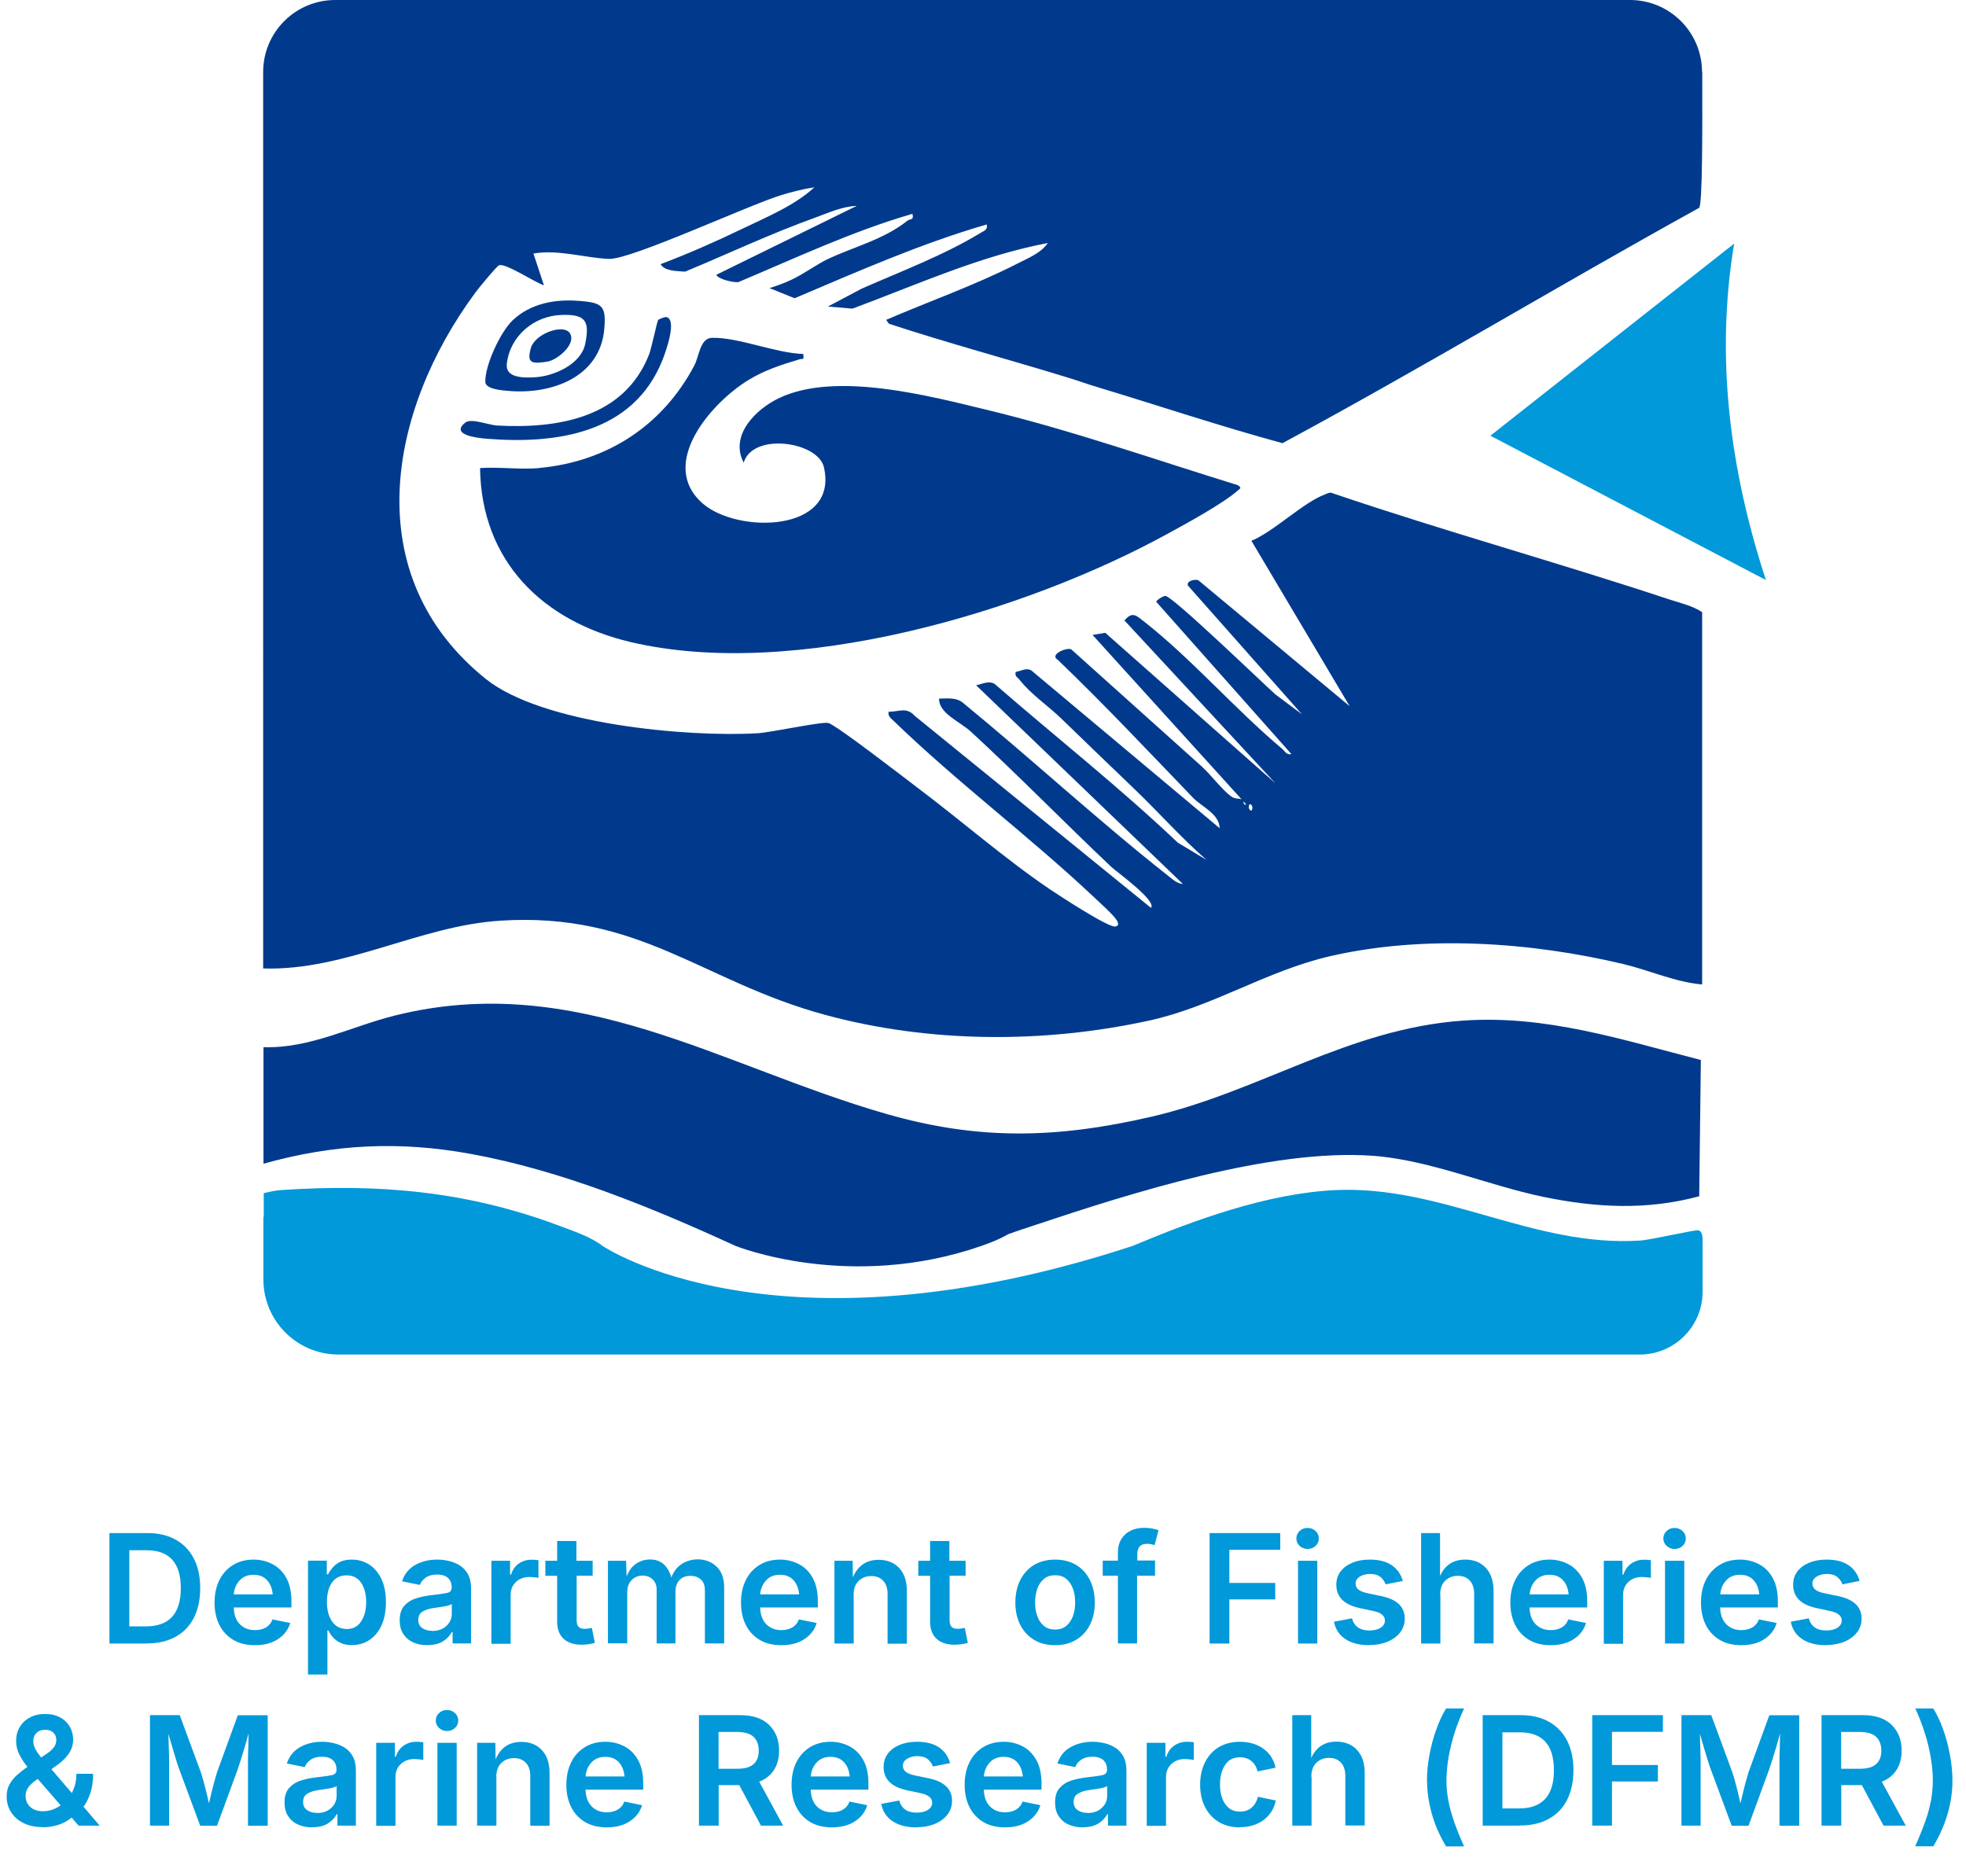 <svg xmlns="http://www.w3.org/2000/svg" id="Layer_2" data-name="Layer 2" viewBox="0 0 168.32 160.63"><g id="Layer_1-2" data-name="Layer 1"><g><g><path d="M12.57,140.74h-3.2v-9.46h3.26c.94,0,1.75.19,2.42.57.67.38,1.19.92,1.55,1.62.36.7.54,1.55.54,2.52s-.18,1.83-.54,2.54c-.36.71-.88,1.25-1.57,1.63s-1.5.57-2.47.57ZM11.07,139.27h1.42c1.99,0,2.99-1.09,2.99-3.27s-.98-3.25-2.94-3.25h-1.47v6.52Z" style="fill: #0199d9;"></path><path d="M21.82,140.88c-.71,0-1.33-.15-1.84-.45s-.91-.72-1.19-1.27c-.28-.55-.42-1.19-.42-1.93s.14-1.37.41-1.92.66-.98,1.16-1.29,1.09-.47,1.77-.47c.58,0,1.11.13,1.6.38.49.25.89.64,1.19,1.17s.45,1.2.45,2.03v.52h-4.94c.02.63.2,1.11.53,1.44s.76.5,1.29.5c.36,0,.68-.08.94-.23.26-.16.45-.38.56-.69l1.52.31c-.17.57-.52,1.03-1.05,1.38-.53.35-1.19.52-1.98.52ZM20.02,136.53h3.33c-.05-.51-.21-.92-.49-1.22s-.65-.46-1.15-.46-.9.16-1.2.49-.46.72-.5,1.2Z" style="fill: #0199d9;"></path><path d="M26.37,143.39v-9.75h1.61v1.17h.11c.08-.17.2-.35.36-.54.16-.2.37-.37.64-.51.27-.14.62-.21,1.03-.21.55,0,1.04.14,1.48.42.44.28.79.69,1.05,1.23s.39,1.21.39,2-.13,1.44-.38,1.99-.6.96-1.04,1.25-.94.43-1.5.43c-.41,0-.74-.07-1.01-.21-.27-.14-.48-.3-.64-.5-.16-.19-.28-.38-.37-.55h-.07v3.78h-1.65ZM29.67,139.5c.55,0,.97-.22,1.25-.66.29-.44.43-.99.43-1.65s-.14-1.21-.42-1.64c-.28-.43-.7-.65-1.26-.65s-.96.21-1.25.62c-.29.42-.43.97-.43,1.66s.15,1.25.44,1.67c.29.42.71.64,1.24.64Z" style="fill: #0199d9;"></path><path d="M36.59,140.88c-.45,0-.85-.08-1.21-.24-.36-.16-.64-.4-.85-.72-.21-.32-.31-.71-.31-1.17,0-.53.13-.95.39-1.24.26-.29.6-.51,1.01-.64.41-.13.85-.22,1.3-.27.62-.07,1.06-.13,1.34-.19s.41-.21.41-.45v-.03c0-.35-.11-.62-.32-.81s-.52-.29-.92-.29-.74.09-.99.27c-.25.18-.41.39-.49.62l-1.53-.31c.21-.63.58-1.09,1.13-1.4.54-.3,1.17-.46,1.88-.46.33,0,.67.04,1.01.12.34.08.65.21.94.39.28.18.51.43.69.75.17.32.26.71.26,1.18v4.74h-1.58v-.98h-.06c-.16.3-.41.57-.75.79-.34.22-.79.33-1.34.33ZM37.01,139.66c.51,0,.91-.15,1.22-.44.3-.29.45-.63.45-1.03v-.84c-.08.06-.21.11-.41.16-.19.04-.4.08-.62.11s-.4.06-.54.08c-.37.05-.68.15-.93.3s-.37.39-.37.72c0,.3.11.54.34.69.22.16.51.24.86.24Z" style="fill: #0199d9;"></path><path d="M42.07,140.74v-7.09h1.6v1.19h.08c.13-.41.35-.73.67-.95s.68-.33,1.08-.33c.21,0,.41.01.6.04v1.52c-.07-.02-.18-.04-.33-.05s-.3-.03-.45-.03c-.46,0-.84.14-1.15.43-.3.29-.45.65-.45,1.11v4.18h-1.65Z" style="fill: #0199d9;"></path><path d="M50.74,133.64v1.29h-1.37v3.8c0,.26.05.45.16.57s.29.18.54.18c.08,0,.18,0,.3-.03.12-.02.22-.04.3-.05l.26,1.28c-.18.06-.37.09-.56.12-.19.02-.37.04-.55.04-.68,0-1.2-.17-1.57-.51-.36-.34-.55-.82-.55-1.45v-3.94h-1.01v-1.29h1.01v-1.69h1.65v1.69h1.37Z" style="fill: #0199d9;"></path><path d="M52.05,140.74v-7.09h1.55l.05,1.35c.19-.5.46-.87.83-1.11.37-.24.76-.35,1.18-.35.91,0,1.51.51,1.82,1.54.19-.51.49-.9.9-1.16.41-.26.87-.39,1.36-.39.64,0,1.17.21,1.61.62.43.41.65,1.02.65,1.8v4.78h-1.65v-4.53c0-.44-.12-.76-.36-.96-.24-.2-.53-.3-.87-.3-.4,0-.72.12-.95.37-.23.25-.34.57-.34.97v4.45h-1.61v-4.61c0-.36-.11-.65-.34-.87s-.51-.33-.86-.33-.67.12-.93.37c-.26.25-.39.61-.39,1.08v4.35h-1.65Z" style="fill: #0199d9;"></path><path d="M66.89,140.88c-.71,0-1.33-.15-1.84-.45s-.91-.72-1.19-1.27c-.28-.55-.42-1.19-.42-1.93s.14-1.37.41-1.92.66-.98,1.16-1.29,1.09-.47,1.77-.47c.58,0,1.11.13,1.6.38.49.25.89.64,1.19,1.17s.45,1.2.45,2.03v.52h-4.94c.02.63.2,1.11.53,1.44s.76.5,1.29.5c.36,0,.68-.08.94-.23.26-.16.45-.38.56-.69l1.52.31c-.17.57-.52,1.03-1.05,1.38-.53.35-1.19.52-1.98.52ZM65.09,136.53h3.33c-.05-.51-.21-.92-.49-1.22s-.65-.46-1.15-.46-.9.16-1.2.49-.46.72-.5,1.2Z" style="fill: #0199d9;"></path><path d="M73.09,136.58v4.16h-1.65v-7.09h1.56l.02,1.42c.42-1,1.16-1.5,2.2-1.5.73,0,1.32.23,1.76.7.44.47.66,1.12.66,1.97v4.51h-1.65v-4.26c0-.47-.12-.85-.37-1.12-.25-.27-.58-.41-1.02-.41s-.8.14-1.09.42c-.29.28-.43.68-.43,1.2Z" style="fill: #0199d9;"></path><path d="M82.67,133.64v1.29h-1.37v3.8c0,.26.05.45.16.57s.29.18.54.18c.08,0,.18,0,.3-.03.12-.02.22-.04.3-.05l.26,1.28c-.18.06-.37.09-.56.12-.19.02-.37.04-.55.04-.68,0-1.2-.17-1.57-.51-.36-.34-.55-.82-.55-1.45v-3.94h-1.01v-1.29h1.01v-1.69h1.65v1.69h1.37Z" style="fill: #0199d9;"></path><path d="M90.33,140.88c-.69,0-1.29-.15-1.8-.46-.51-.31-.9-.73-1.18-1.28-.28-.55-.42-1.19-.42-1.91s.14-1.38.42-1.93c.28-.55.67-.98,1.18-1.29.51-.3,1.11-.46,1.8-.46s1.29.15,1.8.46c.51.3.9.73,1.18,1.29.28.55.42,1.2.42,1.93s-.14,1.37-.42,1.91c-.28.55-.67.98-1.18,1.28-.51.31-1.11.46-1.8.46ZM90.33,139.54c.38,0,.7-.1.96-.31.25-.21.44-.49.57-.84.13-.35.19-.74.19-1.17s-.06-.83-.19-1.18c-.13-.35-.32-.63-.57-.84-.25-.21-.57-.31-.96-.31s-.7.1-.95.31c-.25.21-.44.49-.57.84-.12.35-.19.74-.19,1.18s.06.82.19,1.17c.12.35.31.63.57.84.25.21.57.31.95.31Z" style="fill: #0199d9;"></path><path d="M98.89,133.64v1.29h-1.54v5.8h-1.64v-5.8h-1.3v-1.29h1.3v-.68c0-.47.1-.86.3-1.18.2-.31.46-.55.8-.71.33-.16.7-.24,1.11-.24.29,0,.55.02.77.07.22.05.39.09.5.13l-.34,1.28c-.07-.02-.16-.04-.26-.07-.1-.02-.23-.04-.36-.04-.31,0-.53.08-.66.23-.13.15-.2.37-.2.65v.55h1.54Z" style="fill: #0199d9;"></path><path d="M103.56,140.74v-9.46h6.05v1.43h-4.36v2.84h3.93v1.41h-3.93v3.78h-1.69Z" style="fill: #0199d9;"></path><path d="M111.95,132.64c-.26,0-.49-.09-.68-.26-.19-.18-.28-.39-.28-.64s.09-.46.28-.64c.19-.18.41-.26.68-.26s.49.09.68.26c.19.18.28.39.28.64s-.09.47-.28.64c-.19.18-.42.26-.68.26ZM111.13,140.74v-7.09h1.65v7.09h-1.65Z" style="fill: #0199d9;"></path><path d="M117.21,140.88c-.82,0-1.49-.17-2.02-.52-.53-.35-.86-.85-.98-1.49l1.54-.29c.19.69.68,1.04,1.49,1.04.41,0,.73-.08.97-.24.24-.16.36-.36.36-.61,0-.4-.32-.67-.96-.81l-1.21-.26c-1.33-.29-1.99-.95-1.99-1.99,0-.44.12-.82.36-1.14s.58-.57,1.01-.75.93-.27,1.49-.27c.8,0,1.44.17,1.91.5.47.33.77.78.92,1.33l-1.47.29c-.08-.25-.23-.45-.44-.63-.21-.17-.51-.26-.89-.26-.35,0-.64.08-.88.23s-.36.35-.36.59c0,.21.08.38.23.51.15.13.41.24.78.32l1.21.25c1.32.28,1.99.92,1.99,1.92,0,.45-.13.84-.39,1.18-.26.34-.62.61-1.08.8-.46.19-.99.29-1.58.29Z" style="fill: #0199d9;"></path><path d="M123.32,136.58v4.16h-1.65v-9.46h1.62v3.67c.43-.94,1.15-1.4,2.15-1.4.73,0,1.32.23,1.76.7s.67,1.12.67,1.97v4.51h-1.66v-4.26c0-.47-.12-.85-.37-1.12-.25-.27-.58-.41-1.02-.41s-.8.14-1.09.42c-.29.28-.43.68-.43,1.2Z" style="fill: #0199d9;"></path><path d="M132.76,140.88c-.71,0-1.33-.15-1.84-.45s-.91-.72-1.19-1.27c-.28-.55-.42-1.19-.42-1.93s.14-1.37.41-1.92.66-.98,1.16-1.29,1.09-.47,1.77-.47c.58,0,1.11.13,1.6.38.49.25.89.64,1.19,1.17s.45,1.2.45,2.03v.52h-4.94c.02.63.2,1.11.53,1.44s.76.5,1.29.5c.36,0,.68-.08.94-.23.26-.16.45-.38.56-.69l1.52.31c-.17.57-.52,1.03-1.05,1.38-.53.35-1.19.52-1.98.52ZM130.97,136.53h3.33c-.05-.51-.21-.92-.49-1.22s-.65-.46-1.15-.46-.9.16-1.2.49-.46.72-.5,1.2Z" style="fill: #0199d9;"></path><path d="M137.31,140.74v-7.09h1.6v1.19h.08c.13-.41.35-.73.67-.95s.68-.33,1.08-.33c.21,0,.41.01.6.04v1.52c-.07-.02-.18-.04-.33-.05s-.3-.03-.45-.03c-.46,0-.84.14-1.15.43-.3.29-.45.65-.45,1.11v4.18h-1.65Z" style="fill: #0199d9;"></path><path d="M143.37,132.64c-.26,0-.49-.09-.68-.26-.19-.18-.28-.39-.28-.64s.09-.46.28-.64c.19-.18.41-.26.68-.26s.49.09.68.26c.19.18.28.39.28.64s-.09.47-.28.64c-.19.18-.42.26-.68.26ZM142.55,140.74v-7.09h1.65v7.09h-1.65Z" style="fill: #0199d9;"></path><path d="M149.08,140.88c-.71,0-1.33-.15-1.84-.45s-.91-.72-1.19-1.27c-.28-.55-.42-1.19-.42-1.93s.14-1.37.41-1.92.66-.98,1.16-1.29,1.09-.47,1.77-.47c.58,0,1.11.13,1.6.38.49.25.89.64,1.19,1.17s.45,1.2.45,2.03v.52h-4.94c.02.63.2,1.11.53,1.44s.76.5,1.29.5c.36,0,.68-.08.94-.23.26-.16.45-.38.56-.69l1.52.31c-.17.57-.52,1.03-1.05,1.38-.53.35-1.19.52-1.98.52ZM147.29,136.53h3.33c-.05-.51-.21-.92-.49-1.22s-.65-.46-1.15-.46-.9.16-1.2.49-.46.72-.5,1.2Z" style="fill: #0199d9;"></path><path d="M156.32,140.88c-.82,0-1.49-.17-2.02-.52-.53-.35-.86-.85-.98-1.49l1.54-.29c.19.69.68,1.04,1.49,1.04.41,0,.73-.08.97-.24.24-.16.36-.36.36-.61,0-.4-.32-.67-.96-.81l-1.21-.26c-1.33-.29-1.99-.95-1.99-1.99,0-.44.12-.82.36-1.14s.58-.57,1.01-.75.93-.27,1.49-.27c.8,0,1.44.17,1.91.5.47.33.77.78.92,1.33l-1.47.29c-.08-.25-.23-.45-.44-.63-.21-.17-.51-.26-.89-.26-.35,0-.64.08-.88.23s-.36.35-.36.59c0,.21.08.38.23.51.15.13.41.24.78.32l1.21.25c1.32.28,1.99.92,1.99,1.92,0,.45-.13.84-.39,1.18-.26.34-.62.61-1.08.8-.46.19-.99.29-1.58.29Z" style="fill: #0199d9;"></path></g><g><path d="M3.67,156.46c-.64,0-1.2-.12-1.66-.35-.47-.23-.82-.55-1.07-.94-.25-.4-.37-.84-.37-1.33,0-.38.07-.72.23-1.01.15-.29.36-.56.62-.8.27-.24.58-.49.93-.73-.28-.34-.51-.69-.69-1.05s-.28-.75-.28-1.18.1-.83.31-1.18c.21-.35.49-.62.87-.82.37-.2.81-.3,1.31-.3s.91.1,1.27.29.63.46.83.79c.19.33.29.69.29,1.09,0,.44-.11.83-.34,1.18s-.53.66-.91.94l-.61.44,1.75,2.04c.12-.24.22-.49.29-.77.07-.28.1-.57.1-.88h1.43c0,.65-.08,1.2-.24,1.67s-.35.85-.58,1.15l1.38,1.62h-1.8l-.6-.69c-.33.28-.71.49-1.15.63-.44.13-.86.2-1.28.2ZM5.2,154.6l-1.97-2.27-.16.11c-.3.22-.53.44-.67.65-.14.21-.21.44-.21.7,0,.39.14.71.41.95.27.24.63.36,1.08.36.54,0,1.04-.17,1.52-.51ZM3.53,150.49l.55-.37c.19-.13.36-.29.51-.47s.23-.4.23-.66-.08-.45-.25-.62c-.17-.17-.4-.25-.7-.25s-.56.09-.74.27c-.19.18-.28.41-.28.7,0,.23.06.46.18.69s.29.46.5.72Z" style="fill: #0199d9;"></path><path d="M12.84,156.33v-9.46h2.55l1.8,4.88c.06.19.14.43.22.73s.17.62.25.96c.08.34.16.67.23.98.07-.31.15-.63.23-.97.08-.34.17-.66.25-.96s.15-.54.21-.73l1.78-4.88h2.56v9.46h-1.69v-4.77c0-.24,0-.53,0-.88s.01-.72.03-1.11c.01-.39.02-.78.02-1.15-.11.41-.22.81-.34,1.21-.12.4-.23.77-.34,1.11-.11.34-.2.61-.27.82l-1.75,4.77h-1.44l-1.77-4.77c-.08-.2-.17-.47-.27-.8-.1-.33-.21-.69-.33-1.09-.12-.4-.23-.8-.35-1.21,0,.36.02.73.03,1.11.01.39.02.75.03,1.1,0,.35,0,.64,0,.88v4.77h-1.66Z" style="fill: #0199d9;"></path><path d="M26.73,156.48c-.45,0-.85-.08-1.21-.24-.36-.16-.64-.4-.85-.72-.21-.32-.31-.71-.31-1.17,0-.53.13-.95.39-1.24.26-.29.6-.51,1.01-.64.41-.13.85-.22,1.3-.27.62-.07,1.06-.13,1.34-.19s.41-.21.41-.45v-.03c0-.35-.11-.62-.32-.81s-.52-.29-.92-.29-.74.09-.99.27c-.25.18-.41.39-.49.62l-1.53-.31c.21-.63.58-1.09,1.13-1.4.54-.3,1.17-.46,1.88-.46.33,0,.67.04,1.01.12.34.08.65.21.94.39.28.18.51.43.69.75.17.32.26.71.26,1.18v4.74h-1.58v-.98h-.06c-.16.3-.41.57-.75.79-.34.22-.79.33-1.34.33ZM27.15,155.25c.51,0,.91-.15,1.22-.44.3-.29.45-.63.45-1.03v-.84c-.08.06-.21.11-.41.16-.19.04-.4.08-.62.11s-.4.06-.54.08c-.37.05-.68.15-.93.3s-.37.39-.37.72c0,.3.11.54.34.69.22.16.51.24.86.24Z" style="fill: #0199d9;"></path><path d="M32.21,156.33v-7.09h1.6v1.19h.08c.13-.41.35-.73.67-.95s.68-.33,1.08-.33c.21,0,.41.01.6.04v1.52c-.07-.02-.18-.04-.33-.05s-.3-.03-.45-.03c-.46,0-.84.14-1.15.43-.3.29-.45.65-.45,1.11v4.18h-1.65Z" style="fill: #0199d9;"></path><path d="M38.27,148.23c-.26,0-.49-.09-.68-.26-.19-.18-.28-.39-.28-.64s.09-.46.28-.64c.19-.18.41-.26.68-.26s.49.09.68.26c.19.18.28.39.28.64s-.09.47-.28.64c-.19.18-.42.26-.68.26ZM37.45,156.33v-7.09h1.65v7.09h-1.65Z" style="fill: #0199d9;"></path><path d="M42.5,152.17v4.16h-1.65v-7.09h1.56l.02,1.42c.42-1,1.16-1.5,2.2-1.5.73,0,1.32.23,1.76.7.44.47.66,1.12.66,1.97v4.51h-1.65v-4.26c0-.47-.12-.85-.37-1.12-.25-.27-.58-.41-1.02-.41s-.8.14-1.09.42c-.29.28-.43.68-.43,1.2Z" style="fill: #0199d9;"></path><path d="M51.94,156.48c-.71,0-1.33-.15-1.84-.45s-.91-.72-1.19-1.27c-.28-.55-.42-1.19-.42-1.93s.14-1.37.41-1.92.66-.98,1.16-1.29,1.09-.47,1.77-.47c.58,0,1.11.13,1.6.38.49.25.89.64,1.19,1.17s.45,1.2.45,2.03v.52h-4.94c.02.63.2,1.11.53,1.44s.76.5,1.29.5c.36,0,.68-.08.94-.23.26-.16.45-.38.56-.69l1.52.31c-.17.57-.52,1.03-1.05,1.38-.53.35-1.19.52-1.98.52ZM50.14,152.12h3.33c-.05-.51-.21-.92-.49-1.22s-.65-.46-1.15-.46-.9.16-1.2.49-.46.72-.5,1.2Z" style="fill: #0199d9;"></path><path d="M59.84,156.33v-9.46h3.53c1.09,0,1.91.28,2.48.84.57.56.85,1.29.85,2.19,0,.64-.14,1.19-.43,1.65s-.71.8-1.27,1.02l2.05,3.76h-1.9l-1.86-3.47h-1.76v3.47h-1.69ZM61.53,151.46h1.59c.64,0,1.11-.13,1.4-.4.3-.27.44-.65.44-1.15s-.15-.9-.44-1.18c-.3-.28-.77-.42-1.42-.42h-1.58v3.16Z" style="fill: #0199d9;"></path><path d="M71.22,156.48c-.71,0-1.33-.15-1.84-.45s-.91-.72-1.19-1.27c-.28-.55-.42-1.19-.42-1.93s.14-1.37.41-1.92.66-.98,1.16-1.29,1.09-.47,1.77-.47c.58,0,1.11.13,1.6.38.49.25.89.64,1.19,1.17s.45,1.2.45,2.03v.52h-4.94c.02.63.2,1.11.53,1.44s.76.5,1.29.5c.36,0,.68-.08.94-.23.26-.16.45-.38.56-.69l1.52.31c-.17.57-.52,1.03-1.05,1.38-.53.35-1.19.52-1.98.52ZM69.42,152.12h3.33c-.05-.51-.21-.92-.49-1.22s-.65-.46-1.15-.46-.9.16-1.2.49-.46.72-.5,1.2Z" style="fill: #0199d9;"></path><path d="M78.45,156.48c-.82,0-1.49-.17-2.02-.52-.53-.35-.86-.85-.98-1.49l1.54-.29c.19.69.68,1.04,1.49,1.04.41,0,.73-.08.97-.24.24-.16.36-.36.36-.61,0-.4-.32-.67-.96-.81l-1.21-.26c-1.33-.29-1.99-.95-1.99-1.99,0-.44.12-.82.36-1.14s.58-.57,1.01-.75.93-.27,1.49-.27c.8,0,1.44.17,1.91.5.47.33.77.78.92,1.33l-1.47.29c-.08-.25-.23-.45-.44-.63-.21-.17-.51-.26-.89-.26-.35,0-.64.08-.88.23s-.36.35-.36.59c0,.21.08.38.23.51.15.13.41.24.78.32l1.21.25c1.32.28,1.99.92,1.99,1.92,0,.45-.13.84-.39,1.18-.26.34-.62.61-1.08.8-.46.19-.99.29-1.58.29Z" style="fill: #0199d9;"></path><path d="M86.04,156.48c-.71,0-1.33-.15-1.84-.45s-.91-.72-1.19-1.27c-.28-.55-.42-1.19-.42-1.93s.14-1.37.41-1.92.66-.98,1.16-1.29,1.09-.47,1.77-.47c.58,0,1.11.13,1.6.38.49.25.89.64,1.19,1.17s.45,1.2.45,2.03v.52h-4.94c.02.63.2,1.11.53,1.44s.76.5,1.29.5c.36,0,.68-.08.94-.23.26-.16.45-.38.56-.69l1.52.31c-.17.57-.52,1.03-1.05,1.38-.53.35-1.19.52-1.98.52ZM84.24,152.12h3.33c-.05-.51-.21-.92-.49-1.22s-.65-.46-1.15-.46-.9.16-1.2.49-.46.72-.5,1.2Z" style="fill: #0199d9;"></path><path d="M92.7,156.48c-.45,0-.85-.08-1.21-.24-.36-.16-.64-.4-.85-.72-.21-.32-.31-.71-.31-1.17,0-.53.13-.95.39-1.24.26-.29.6-.51,1.01-.64.41-.13.85-.22,1.3-.27.62-.07,1.06-.13,1.34-.19s.41-.21.41-.45v-.03c0-.35-.11-.62-.32-.81s-.52-.29-.92-.29-.74.09-.99.27c-.25.18-.41.39-.49.62l-1.53-.31c.21-.63.58-1.09,1.13-1.4.54-.3,1.17-.46,1.88-.46.33,0,.67.04,1.01.12.34.08.65.21.94.39.28.18.51.43.69.75.17.32.26.71.26,1.18v4.74h-1.58v-.98h-.06c-.16.3-.41.57-.75.79-.34.22-.79.33-1.34.33ZM93.12,155.25c.51,0,.91-.15,1.22-.44.3-.29.45-.63.45-1.03v-.84c-.08.06-.21.11-.41.16-.19.04-.4.08-.62.11s-.4.06-.54.08c-.37.05-.68.15-.93.3s-.37.39-.37.72c0,.3.11.54.34.69.22.16.51.24.86.24Z" style="fill: #0199d9;"></path><path d="M98.18,156.33v-7.09h1.6v1.19h.08c.13-.41.35-.73.67-.95s.68-.33,1.08-.33c.21,0,.41.01.6.04v1.52c-.07-.02-.18-.04-.33-.05s-.3-.03-.45-.03c-.46,0-.84.14-1.15.43-.3.29-.45.65-.45,1.11v4.18h-1.65Z" style="fill: #0199d9;"></path><path d="M106.15,156.48c-.69,0-1.29-.15-1.8-.46-.51-.31-.9-.73-1.18-1.28-.28-.55-.42-1.19-.42-1.91s.14-1.38.42-1.93c.28-.55.67-.98,1.18-1.29.51-.3,1.11-.46,1.8-.46.79,0,1.46.2,2.01.59s.9.94,1.05,1.63l-1.54.32c-.09-.37-.26-.66-.52-.88-.26-.22-.59-.33-.98-.33-.58,0-1.01.22-1.29.67-.29.44-.43,1-.43,1.66,0,.44.06.83.19,1.18.13.35.32.63.57.83.25.21.57.31.96.31.41,0,.74-.12,1-.35.26-.23.44-.54.52-.92l1.54.32c-.15.71-.5,1.26-1.05,1.67-.55.41-1.22.61-2.02.61Z" style="fill: #0199d9;"></path><path d="M112.29,152.17v4.16h-1.65v-9.46h1.62v3.67c.43-.94,1.15-1.4,2.15-1.4.73,0,1.32.23,1.76.7s.67,1.12.67,1.97v4.51h-1.66v-4.26c0-.47-.12-.85-.37-1.12-.25-.27-.58-.41-1.02-.41s-.8.14-1.09.42c-.29.28-.43.68-.43,1.2Z" style="fill: #0199d9;"></path><path d="M122.17,152.48c0-.69.07-1.42.21-2.18s.33-1.48.58-2.18c.25-.7.53-1.31.85-1.82h1.54c-.31.66-.58,1.35-.81,2.06-.22.71-.4,1.42-.52,2.12s-.18,1.37-.18,2c0,.56.05,1.12.16,1.69.1.56.27,1.17.49,1.81.22.64.51,1.35.86,2.13h-1.54c-.54-.9-.95-1.82-1.22-2.78s-.41-1.9-.41-2.85Z" style="fill: #0199d9;"></path><path d="M130.14,156.33h-3.2v-9.46h3.26c.94,0,1.75.19,2.42.57.67.38,1.19.92,1.55,1.62.36.7.54,1.55.54,2.52s-.18,1.83-.54,2.54c-.36.71-.88,1.25-1.57,1.63s-1.5.57-2.47.57ZM128.63,154.86h1.42c1.99,0,2.99-1.09,2.99-3.27s-.98-3.25-2.94-3.25h-1.47v6.52Z" style="fill: #0199d9;"></path><path d="M136.32,156.33v-9.46h6.05v1.43h-4.36v2.84h3.93v1.41h-3.93v3.78h-1.69Z" style="fill: #0199d9;"></path><path d="M143.96,156.33v-9.46h2.55l1.8,4.88c.06.19.14.43.22.73s.17.62.25.96c.08.34.16.67.23.98.07-.31.15-.63.23-.97.08-.34.17-.66.25-.96s.15-.54.21-.73l1.78-4.88h2.56v9.46h-1.69v-4.77c0-.24,0-.53,0-.88s.01-.72.03-1.11c.01-.39.02-.78.02-1.15-.11.41-.22.81-.34,1.21-.12.4-.23.77-.34,1.11-.11.34-.2.61-.27.82l-1.75,4.77h-1.44l-1.77-4.77c-.08-.2-.17-.47-.27-.8-.1-.33-.21-.69-.33-1.09-.12-.4-.23-.8-.35-1.21,0,.36.02.73.03,1.11.01.39.02.75.03,1.1,0,.35,0,.64,0,.88v4.77h-1.66Z" style="fill: #0199d9;"></path><path d="M155.95,156.33v-9.46h3.53c1.09,0,1.91.28,2.48.84.57.56.85,1.29.85,2.19,0,.64-.14,1.19-.43,1.65s-.71.8-1.27,1.02l2.05,3.76h-1.9l-1.86-3.47h-1.76v3.47h-1.69ZM157.64,151.46h1.59c.64,0,1.11-.13,1.4-.4.3-.27.44-.65.44-1.15s-.15-.9-.44-1.18c-.3-.28-.77-.42-1.42-.42h-1.58v3.16Z" style="fill: #0199d9;"></path><path d="M163.97,158.1c.35-.79.64-1.51.87-2.15s.38-1.25.49-1.81c.1-.56.15-1.12.15-1.66,0-.63-.06-1.3-.18-2s-.29-1.41-.52-2.12c-.23-.71-.49-1.4-.8-2.06h1.54c.32.51.6,1.12.85,1.81.25.7.44,1.43.58,2.19.14.76.21,1.49.21,2.18,0,.95-.14,1.9-.42,2.86s-.69,1.88-1.22,2.76h-1.54Z" style="fill: #0199d9;"></path></g><path d="M145.74,6.15c.01,5.19.02,11.36-.27,11.65-11.95,6.61-23.66,13.67-35.67,20.15-5.3-1.44-10.52-3.19-15.78-4.78-.91-.27-1.81-.6-2.58-.83-5.1-1.57-10.27-2.95-15.34-4.62l-.23-.33c3.7-1.6,7.6-2.96,11.2-4.8.91-.47,2.05-.91,2.64-1.78-5.8,1.1-11.23,3.58-16.73,5.62l-2.1-.18,2.89-1.53c3.4-1.5,7.01-2.85,10.19-4.78.31-.19.62-.26.52-.72-5.65,1.64-11.05,4.03-16.45,6.32l-2.15-.87c.64-.2,1.29-.43,1.89-.72,1.07-.5,2.1-1.28,3.03-1.73,2.23-1.07,4.83-1.68,6.89-3.32.24-.19.57,0,.43-.59-5.14,1.49-9.99,3.78-14.91,5.85-.35.05-1.72-.23-1.88-.63l12.02-5.9c-1.24.04-2.45.61-3.62,1.03-3.75,1.35-7.39,3.07-11.07,4.6-.63-.05-1.77-.02-2.1-.64,2.33-.88,4.65-1.9,6.89-2.98,2.09-1.01,4.59-2.03,6.27-3.6-.95.14-1.92.39-2.84.67-2.87.89-12.84,5.52-14.73,5.46-2.02-.07-4.31-.83-6.48-.46l.9,2.72c-.76-.23-3.3-1.94-3.85-1.71-.21.09-1.75,1.96-2.01,2.32-7.51,10.16-10.11,24.25.87,33.09,4.82,3.88,17.22,5.01,23.27,4.66,1.17-.07,5.49-1.01,6.06-.88.69.17,6.55,4.72,7.64,5.54,3.75,2.82,7.41,6.03,11.29,8.67.8.54,5.02,3.3,5.63,3.22.34-.05.31-.27.12-.57-.32-.49-1.54-1.57-2.04-2.05-5.45-5.12-11.66-9.78-17.02-14.97-.24-.24-.53-.4-.45-.8.93,0,1.52-.44,2.25.36l20.21,16.43c.52-.6-2.93-3.07-3.4-3.51-4.04-3.82-7.91-7.8-12.02-11.58-.95-.87-2.76-1.57-2.72-2.83.69,0,1.45-.12,2.03.35,5.92,4.85,11.6,10.11,17.6,14.84.34.27.79.68,1.24.68l-17.7-17.01c.53-.1,1.06-.42,1.58-.12,5.21,4.53,10.69,8.85,15.68,13.59l2.47,1.49c-2.15-1.88-4.06-4.04-6.12-6.02-2.08-2-4.24-4.07-6.35-6.12-1.08-1.05-2.59-2.06-3.53-3.28-.18-.23-.44-.29-.34-.68.45-.07.9-.4,1.35-.12l16.11,13.5c-.02-1.23-1.53-1.83-2.27-2.6-3.82-3.96-7.59-7.99-11.57-11.8-.8-.48.76-1.1,1.13-.92l11.13,9.99c.81.72,1.8,2.07,2.6,2.63.32.22.66.13.86.23.31.15.03.52.4.44l-13.16-14.52,1.09-.18,14.57,12.89-12.93-13.95c.69-.81,1.02-.42,1.7.11,4.05,3.18,7.82,7.54,11.8,10.88.25.21.37.55.79.45l-11.57-13.04c.04-.16.61-.51.79-.5.63.04,8.25,7.39,9.41,8.43l2.27,1.7-9.75-11.01c-.18-.42.65-.58.89-.46l12.95,10.78-8.41-14.16c1.99-.84,4.4-3.26,6.29-3.97.24-.09.43-.23.7-.09,9.54,3.24,19.26,5.92,28.82,9.09.92.3,1.98.54,2.78,1.08v31.88c-2.31-.2-4.5-1.21-6.76-1.75-7.95-1.89-17.05-2.51-25.05-.68-5.51,1.26-10.07,4.34-15.57,5.53-9.04,1.97-18.81,1.92-27.72-.5-10.52-2.85-15.86-8.83-27.8-8.06-6.93.44-13.26,4.31-20.3,4.09V6.17c0-3.41,2.76-6.17,6.17-6.17h110.85c3.4,0,6.16,2.75,6.17,6.15M107.18,69.36c.16-.32-.14-.61-.22-.45-.16.32.14.61.22.45" style="fill: #013a8d;"></path><path d="M46.19,40.07c5.83-.54,10.54-3.65,13.25-8.76.43-.82.49-2.34,1.5-2.38,2.24-.07,5.48,1.32,7.83,1.38.07.6-.01.36-.33.46-1.53.46-2.99.93-4.36,1.77-3.19,1.95-7.78,7.21-3.91,10.58,2.98,2.6,11.65,2.49,10.37-3.11-.5-2.2-6.09-3.01-6.87-.39-1.23-2.37,1.07-4.61,3.07-5.55,4.88-2.29,12.85-.16,17.97,1.08,7.2,1.75,14.21,4.22,21.28,6.4.3.25.25.22-.01.45-1.26,1.11-4.31,2.78-5.89,3.64-12.35,6.81-32.12,12.64-46.1,9.34-7.51-1.77-12.78-6.9-12.89-14.9,1.65-.11,3.48.15,5.1,0" style="fill: #013a8d;"></path><path d="M148.47,20.86c-1.63,9.8-.34,19.46,2.72,28.81l-23.59-12.36,20.87-16.45Z" style="fill: #0199d9;"></path><path d="M56.33,27.42c.07-.1.61-.3.73-.27.95.24-.1,3.07-.35,3.7-2.5,6.24-9.02,7.21-15.05,6.72-.75-.06-3.15-.32-1.83-1.38.51-.41,2,.21,2.74.25,5.21.28,10.86-.66,12.99-6.06.23-.59.68-2.81.78-2.95" style="fill: #013a8d;"></path><path d="M49.59,25.77c-2.04-.18-4.17.21-5.7,1.66-1.05,1-2.37,3.84-2.34,5.27.01.62,1.38.72,1.92.77,3.67.34,7.92-1.12,8.27-5.33.17-2.01-.22-2.21-2.16-2.38M50.1,29.46c-.36,1.72-2.63,2.73-4.22,2.84-1.03.07-2.62.08-2.49-1.13.26-2.39,2.32-4.12,4.67-4.2,2.04-.07,2.46.47,2.04,2.49" style="fill: #013a8d;"></path><path d="M45.45,29.8c-.39,1.38.15,1.35,1.4,1.17.88-.13,2.55-1.55,1.93-2.45-.56-.82-2.98.06-3.33,1.28" style="fill: #013a8d;"></path><path d="M145.77,106.34c.01-.4-.02-.91-.37-.99-.25-.06-4.1.83-4.98.88-9.13.59-16.96-4.75-26.1-4.32-5.82.28-12.04,2.55-17.35,4.78-30.65,10.05-45.38,0-45.38,0-1.02-.79-2.57-1.3-3.8-1.76-7.84-2.93-15.39-3.59-23.77-3.02-.49.03-.96.16-1.44.26v2.03s-.03,0-.03,0v5.36c0,3.55,2.88,6.43,6.43,6.43h111.41c2.97,0,5.38-2.41,5.38-5.38v-4.28h0Z" style="fill: #0199d9;"></path><path d="M125.22,87.4c-9.84.7-17.34,6.08-26.7,8.24-8.01,1.84-14.67,2.03-22.59-.24-14.2-4.07-26.54-12.32-42.12-8.44-3.73.93-7.29,2.84-11.25,2.71v9.98c6.01-1.68,11.6-1.96,17.74-.84,7.79,1.42,15.5,4.59,22.65,7.87,0,0,9.76,3.96,21.1,0,.96-.33,1.7-.66,2.26-.99.75-.28,1.51-.52,2.23-.76,8.32-2.78,20.26-6.58,28.97-5.96,4.88.35,9.85,2.53,14.63,3.52,4.52.93,8.83,1.16,13.34-.05l.14-11.67c-6.76-1.74-13.28-3.88-20.4-3.37" style="fill: #013a8d;"></path><rect y="0" width="168.32" height="160.63" style="fill: none;"></rect></g></g></svg>